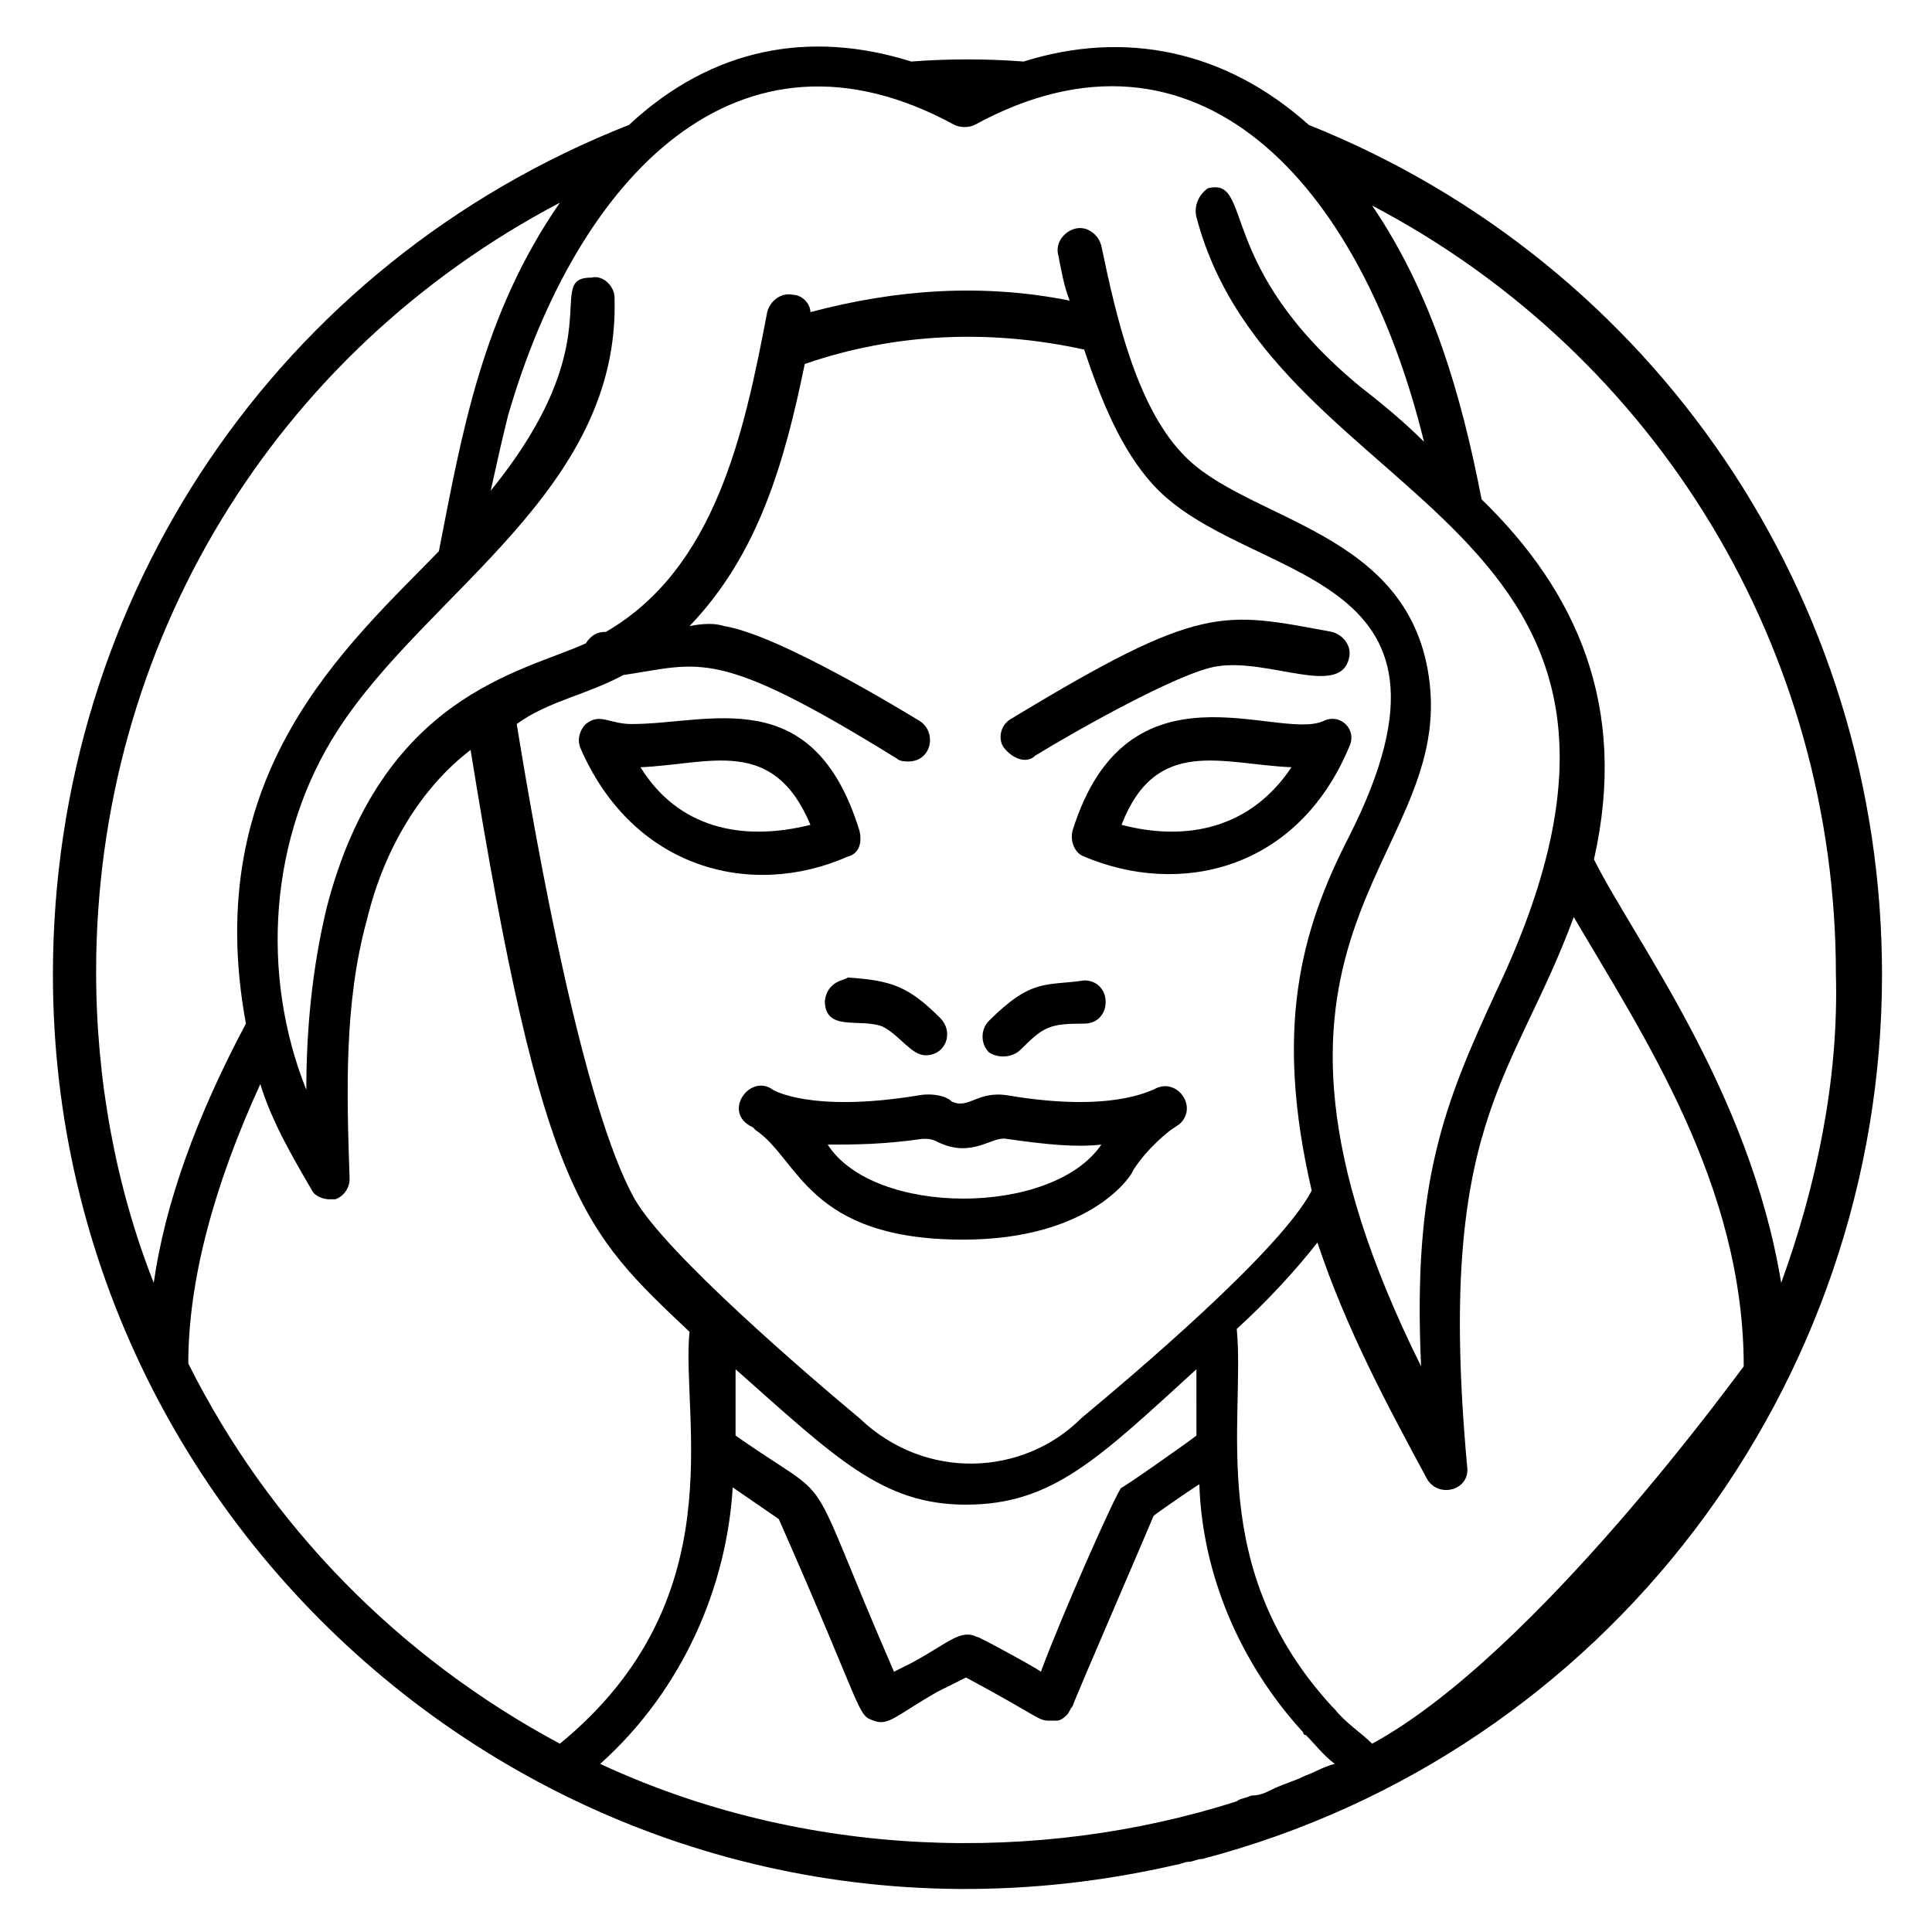 <?xml version="1.0" encoding="UTF-8"?>
<!-- Uploaded to: ICON Repo, www.svgrepo.com, Generator: ICON Repo Mixer Tools -->
<svg fill="#000000" width="800px" height="800px" version="1.1" viewBox="144 144 512 512" xmlns="http://www.w3.org/2000/svg">
 <g>
  <path d="m490.84 177.1c-22.137-19.848-48.855-25.191-75.57-16.793-9.922-0.762-19.848-0.762-29.77 0-26.719-8.398-52.672-3.816-74.809 16.793-93.129 36.641-152.67 125.19-152.67 225.19 0 152.67 141.98 271.75 297.71 235.88 0.762 0 2.289-0.762 3.055-0.762 1.527 0 2.289-0.762 3.816-0.762 107.63-28.242 180.15-125.95 180.15-234.35-0.004-100-60.309-188.55-151.91-225.19zm-93.891 0c1.527 0.762 3.816 0.762 5.344 0 58.777-32.062 102.29 15.266 119.08 83.969-4.582-4.582-9.922-9.16-16.793-14.504-38.93-32.062-28.242-55.723-40.457-52.672-2.293 1.527-3.816 4.582-3.055 7.633 20.609 78.625 139.69 78.625 79.387 205.34-13.742 29.77-22.137 50.383-19.848 99.234-56.488-113.74 7.633-132.82 2.289-180.91-4.582-41.223-48.855-42.746-65.648-61.066-12.215-12.977-17.559-36.641-21.375-54.961-0.762-3.055-3.816-5.344-6.871-4.582s-5.344 3.816-4.582 6.871c0.762 3.816 1.527 8.398 3.055 12.215-22.902-4.582-45.801-3.055-68.703 3.055 0-2.289-2.289-4.582-4.582-4.582-3.055-0.762-6.106 1.527-6.871 4.582-6.106 32.062-13.742 67.938-42.746 84.73-2.289 0-3.816 0.762-5.344 3.055-16.793 7.633-54.199 13.742-68.703 70.227-3.816 16.031-5.344 32.062-5.344 48.09-12.215-30.535-9.922-67.176 8.398-95.418 23.664-36.641 74.809-63.359 73.281-114.5 0-3.055-3.055-6.106-6.106-5.344-12.977 0 6.106 16.031-26.719 56.488 1.527-6.871 3.055-13.742 4.582-19.848 18.328-63.355 61.078-108.39 118.33-77.094zm110.68 429c-3.055-3.055-6.871-5.344-9.922-9.16l-0.762-0.762c-33.586-36.641-22.902-75.57-25.191-100 8.398-7.633 16.031-16.031 21.375-22.902 7.633 22.902 18.32 42.746 29.008 62.594 3.055 5.344 11.449 3.055 10.688-3.055-8.398-91.598 12.211-102.29 28.242-145.79 18.32 31.297 45.039 70.992 45.039 119.08-0.766 0.762-54.965 76.332-98.477 99.996zm-313.73-100.76c0-22.137 6.871-47.328 19.082-74.043 3.055 9.922 8.398 19.082 13.742 28.242 0.762 1.527 3.055 2.289 4.582 2.289h1.527c2.289-0.762 3.816-3.055 3.816-5.344-0.762-22.902-1.527-46.562 4.582-68.703 4.582-19.082 14.504-35.113 27.48-45.039 19.082 118.32 29.77 127.48 58.016 154.2-2.297 22.906 12.207 70.996-34.355 109.16-42.75-22.898-77.098-58.012-98.473-100.76zm115.27-182.44c20.609-3.055 24.426-7.633 72.52 22.137 0.762 0.762 2.289 0.762 3.055 0.762 6.106 0 7.633-7.633 3.055-10.688-3.816-2.289-37.402-22.902-51.906-25.191-2.289-0.762-5.344-0.762-9.16 0 18.32-19.082 25.191-43.512 30.535-69.465 24.426-8.398 49.617-9.16 74.043-3.816 4.582 13.742 9.922 26.719 18.32 35.879 24.426 26.719 88.547 20.609 51.906 93.129-12.977 25.191-19.848 51.145-9.922 93.891-8.398 16.031-47.328 48.855-61.066 60.305-15.266 15.266-41.223 16.793-58.777 0-13.742-11.449-51.145-43.512-59.543-58.016-13.742-24.426-25.953-93.129-31.297-125.95 8.391-6.102 18.316-7.629 28.238-12.973zm180.91 291.6c-3.055 1.527-6.106 2.289-9.16 3.816-1.527 0.762-3.055 1.527-5.344 1.527-1.527 0.762-3.055 0.762-3.816 1.527-52.672 16.793-114.5 15.266-168.7-9.922 22.137-19.848 33.586-47.328 35.113-73.281l12.215 8.398c22.902 51.906 20.609 51.906 25.191 53.434 3.816 1.527 6.106-1.527 16.793-7.633l7.633-3.816c19.848 10.688 19.082 11.449 22.137 11.449h1.527c0.762 0 1.527 0 3.055-1.527 0.762-0.762 0.762-1.527 1.527-2.289 0-0.762 22.902-53.434 21.375-50.383 0.762-0.762 12.977-9.16 12.215-8.398 0.762 23.664 10.688 47.328 27.48 65.648 0 0 0 0.762 0.762 0.762 2.289 2.289 4.582 5.344 7.633 7.633-3.059 0.766-5.348 2.289-7.637 3.055zm-29.008-90.074c-0.762 0.762-21.375 15.266-19.848 13.742-1.527 1.527-16.031 34.352-21.375 48.855-0.762-0.762-17.559-9.922-16.793-9.16-4.582-2.289-7.633 1.527-17.559 6.871l-4.582 2.289c-25.191-58.016-13.742-42.746-41.984-62.594l0.004-17.562c26.719 23.664 38.93 35.879 61.066 35.879 22.902 0 35.113-12.215 61.066-35.879zm-168.7-326.71c-20.609 29.77-25.953 61.066-32.062 92.363-24.426 25.191-63.355 58.781-51.145 125.19-12.977 24.426-21.375 47.328-24.426 68.703-9.922-25.191-15.266-53.434-15.266-82.441 0-87.023 47.328-164.12 122.9-203.82zm323.66 286.25c-8.398-51.145-38.93-90.84-49.617-112.21 9.16-40.457-4.582-70.992-29.773-95.418-5.344-27.48-12.977-54.199-29.008-77.863 75.57 39.695 122.9 117.55 122.9 203.81 0.766 28.246-5.34 56.492-14.5 81.68z"/>
  <path d="m414.5 422.14c6.106-6.106 7.633-6.871 16.793-6.871 7.633 0 7.633-11.449 0-11.449-9.922 1.527-13.742-0.762-25.191 10.688-2.289 2.289-2.289 6.106 0 8.398 2.289 1.523 6.106 1.523 8.398-0.766z"/>
  <path d="m362.59 409.16c0 8.398 9.16 4.582 15.266 6.871 4.582 2.289 7.633 7.633 11.449 7.633 5.344 0 7.633-6.106 3.816-9.922-8.398-8.398-12.977-9.922-24.426-10.688-0.762 0.762-5.34 0.762-6.106 6.106z"/>
  <path d="m387.02 434.35c-28.242 4.582-38.168-1.527-38.168-1.527-6.106-4.582-13.742 6.106-5.344 9.922l0.762 0.762c11.449 7.633 13.742 29.008 54.961 29.008 34.352 0 45.039-17.559 45.039-18.32 3.816-6.106 9.922-10.688 9.922-10.688l2.289-1.527c5.344-4.582-0.762-12.977-6.871-9.16-0.762 0-10.688 6.106-38.168 1.527-8.398-1.527-10.688 3.816-15.266 1.527-1.523-1.523-5.34-2.285-9.156-1.523zm23.66 11.453c10.688 1.527 18.32 2.289 25.191 1.527-12.977 19.082-60.305 19.082-72.52 0 6.871 0 14.504 0 25.191-1.527 1.527 0 2.289 0 3.816 0.762 9.16 4.582 14.504-1.527 18.32-0.762z"/>
  <path d="m368.7 370.99c3.055-0.762 3.816-3.816 3.055-6.871-12.215-39.695-39.695-28.242-60.305-28.242-6.106 0-8.398-3.055-12.215 0-1.527 1.527-2.289 3.816-1.527 6.106 13.738 32.059 45.035 40.457 70.992 29.008zm-9.926-8.398c-18.32 4.582-35.113 0.762-45.039-15.266 18.324-0.766 35.117-8.398 45.039 15.266z"/>
  <path d="m494.65 335.11c-12.215 5.344-51.906-17.559-66.41 29.008-0.762 3.055 0.762 6.106 3.055 6.871 25.191 10.688 56.488 3.816 70.227-29.008 2.289-4.582-2.289-9.16-6.871-6.871zm-53.434 27.48c9.16-23.664 26.719-16.031 45.039-15.266-10.688 16.031-27.48 19.848-45.039 15.266z"/>
  <path d="m418.32 344.27c9.922-6.106 38.168-22.137 48.09-23.664 13.742-2.289 32.824 8.398 35.113-2.289 0.762-3.055-1.527-6.106-4.582-6.871-29.008-5.344-34.352-7.633-84.73 22.902-3.055 1.527-3.816 5.344-2.289 7.633 2.289 3.055 6.106 4.578 8.398 2.289z"/>
 </g>
</svg>